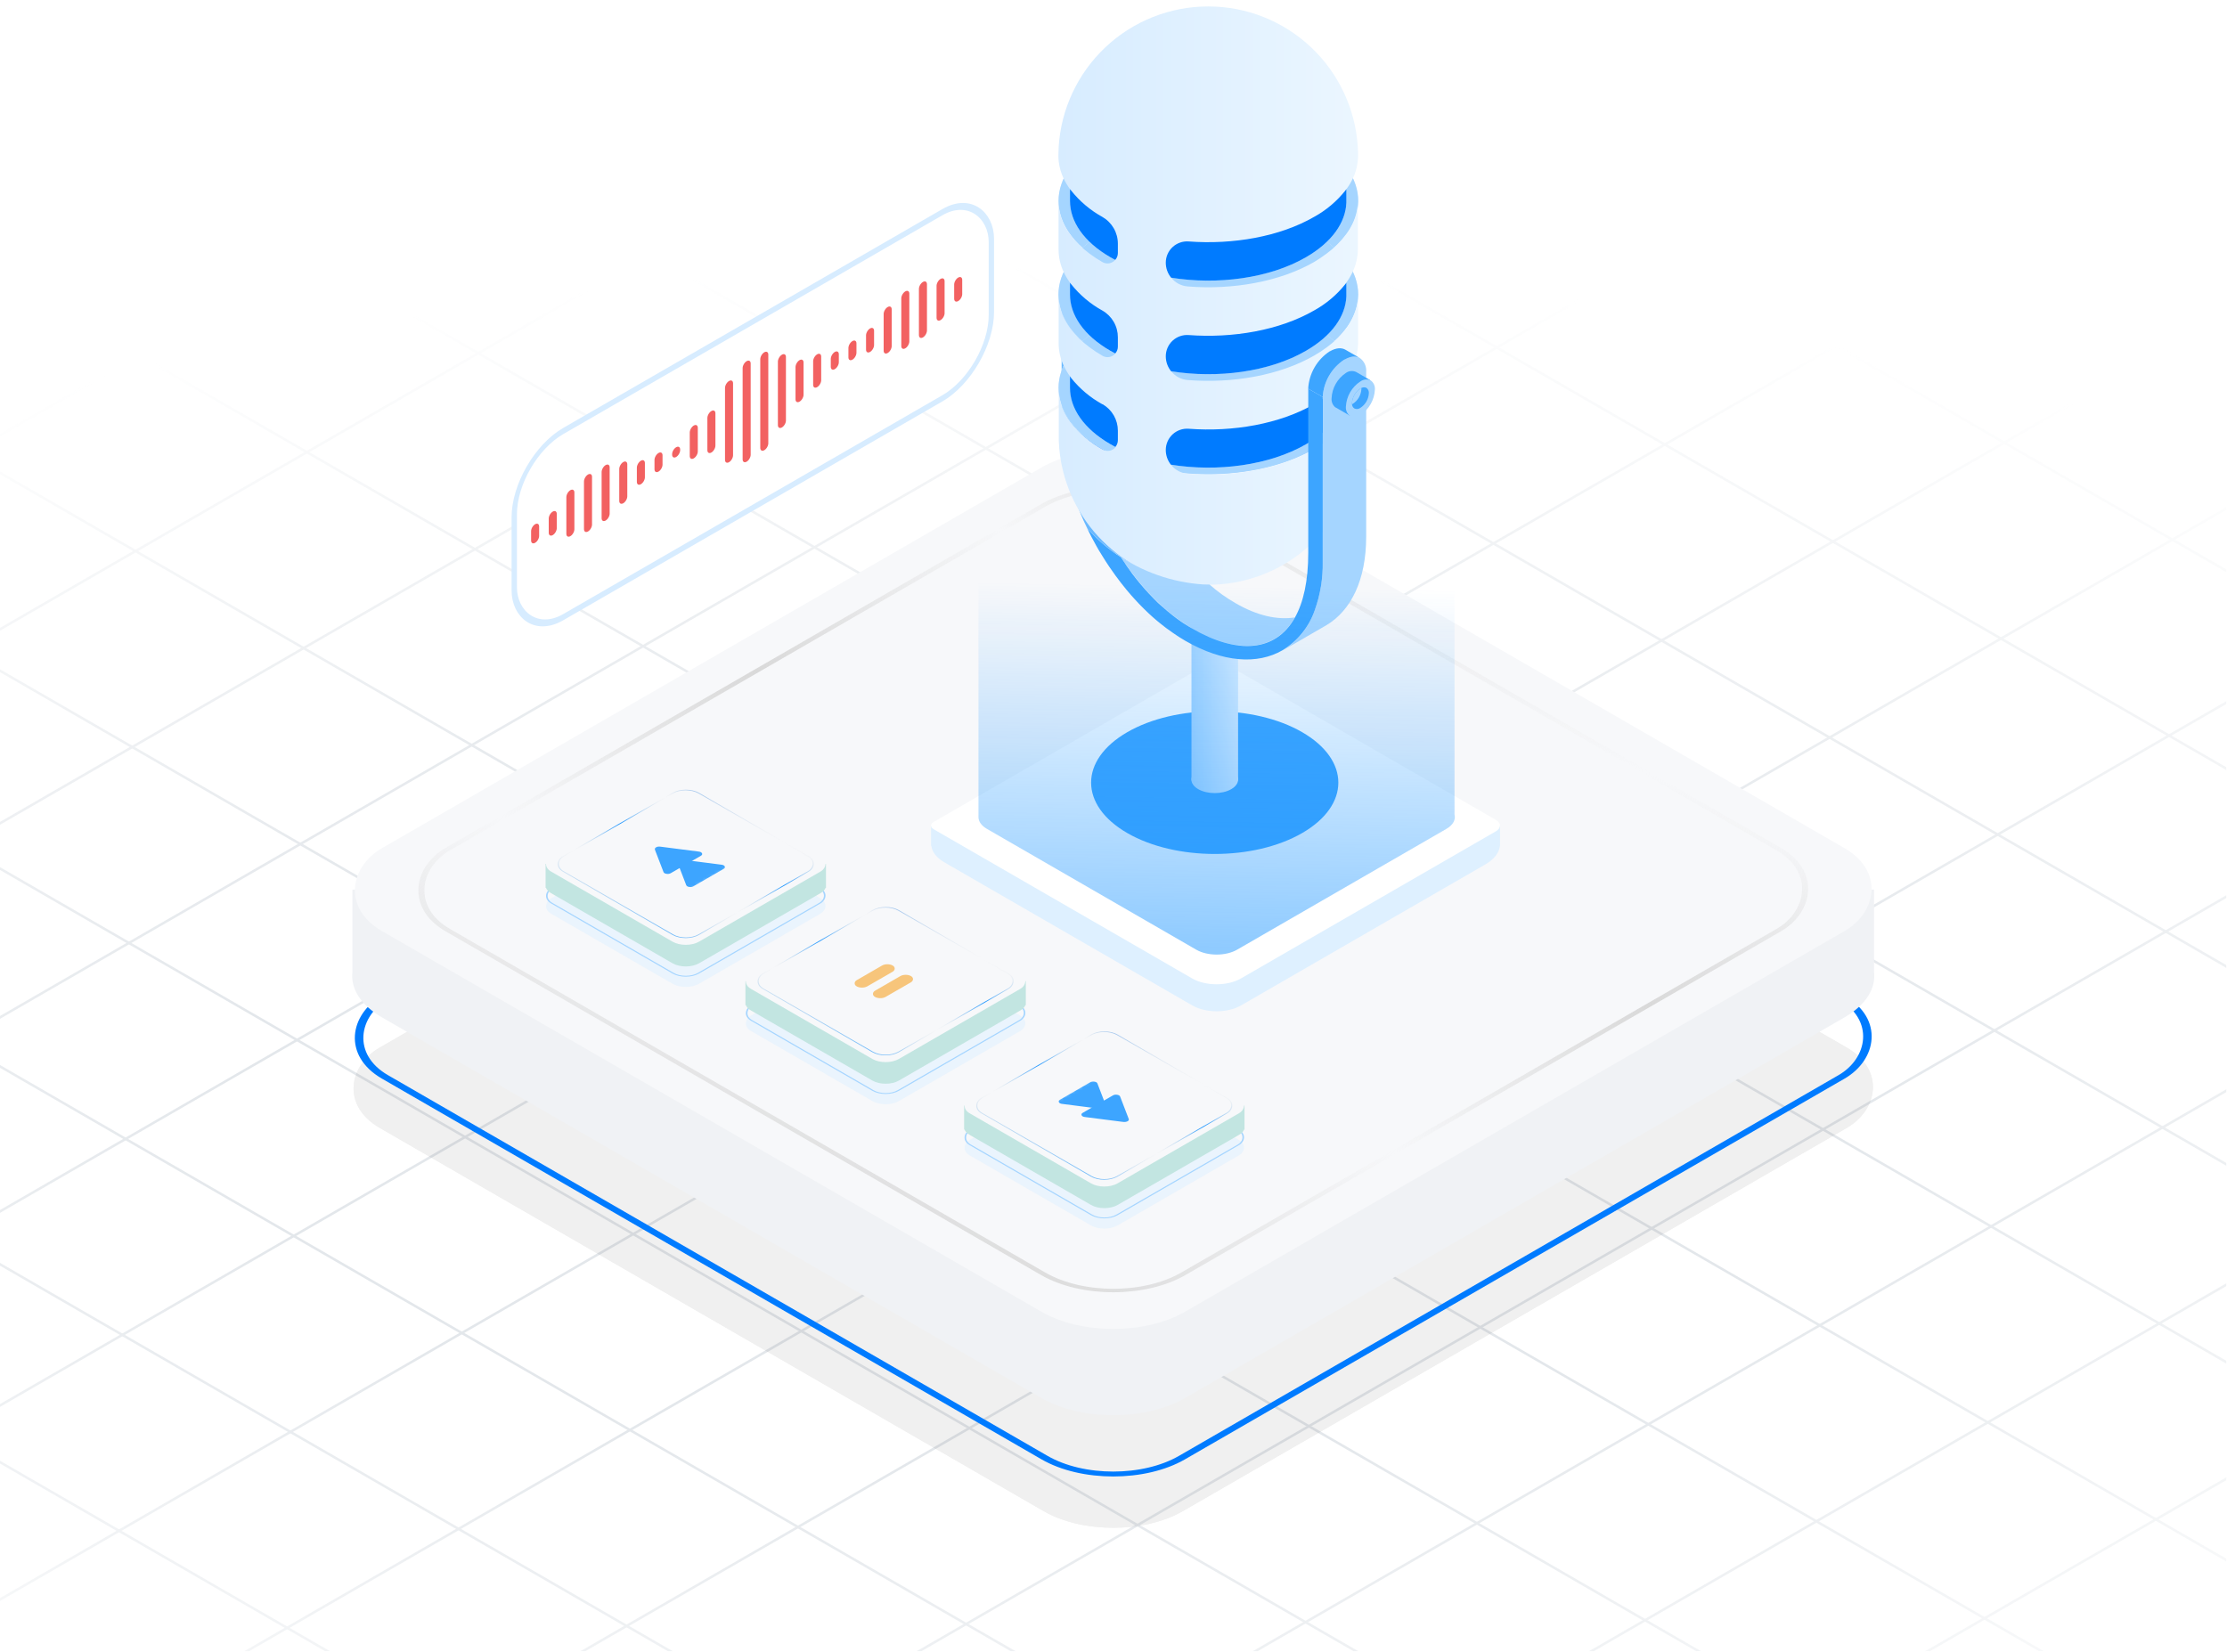 <?xml version="1.0" encoding="UTF-8"?> <svg xmlns="http://www.w3.org/2000/svg" width="585" height="434" viewBox="0 0 585 434" fill="none"><g clip-path="url(#clip0_1_3291)"><g clip-path="url(#clip1_1_3291)"><mask id="mask0_1_3291" style="mask-type:alpha" maskUnits="userSpaceOnUse" x="-448" y="-35" width="1441" height="650"><rect x="-447.365" y="-34.908" width="1439.6" height="649.321" fill="url(#paint0_radial_1_3291)"></rect></mask><g mask="url(#mask0_1_3291)"><line y1="-0.375" x2="1446.35" y2="-0.375" transform="matrix(-0.866 0.5 -0.866 -0.5 259.18 -443.545)" stroke="#E3E7EB" stroke-width="0.75"></line><line y1="-0.375" x2="1446.35" y2="-0.375" transform="matrix(-0.866 0.5 -0.866 -0.5 303.335 -418.052)" stroke="#E3E7EB" stroke-width="0.75"></line><line y1="-0.375" x2="1446.35" y2="-0.375" transform="matrix(-0.866 0.5 -0.866 -0.5 347.49 -392.56)" stroke="#E3E7EB" stroke-width="0.75"></line><line y1="-0.375" x2="1446.35" y2="-0.375" transform="matrix(-0.866 0.5 -0.866 -0.5 391.645 -367.066)" stroke="#E3E7EB" stroke-width="0.75"></line><line y1="-0.375" x2="1446.35" y2="-0.375" transform="matrix(-0.866 0.5 -0.866 -0.5 435.8 -341.573)" stroke="#E3E7EB" stroke-width="0.75"></line><line y1="-0.375" x2="1446.35" y2="-0.375" transform="matrix(-0.866 0.5 -0.866 -0.5 479.956 -316.081)" stroke="#E3E7EB" stroke-width="0.75"></line><line y1="-0.375" x2="1446.35" y2="-0.375" transform="matrix(-0.866 0.5 -0.866 -0.5 524.111 -290.588)" stroke="#E3E7EB" stroke-width="0.75"></line><line y1="-0.375" x2="1446.35" y2="-0.375" transform="matrix(-0.866 0.5 -0.866 -0.5 568.266 -265.095)" stroke="#E3E7EB" stroke-width="0.75"></line><line y1="-0.375" x2="1446.35" y2="-0.375" transform="matrix(-0.866 0.5 -0.866 -0.5 612.421 -239.602)" stroke="#E3E7EB" stroke-width="0.75"></line><line y1="-0.375" x2="1446.35" y2="-0.375" transform="matrix(-0.866 0.5 -0.866 -0.5 656.576 -214.109)" stroke="#E3E7EB" stroke-width="0.75"></line><line y1="-0.375" x2="1446.35" y2="-0.375" transform="matrix(-0.866 0.5 -0.866 -0.5 700.731 -188.616)" stroke="#E3E7EB" stroke-width="0.75"></line><line y1="-0.375" x2="1446.35" y2="-0.375" transform="matrix(-0.866 0.5 -0.866 -0.5 744.886 -163.123)" stroke="#E3E7EB" stroke-width="0.75"></line><line y1="-0.375" x2="1446.35" y2="-0.375" transform="matrix(-0.866 0.5 -0.866 -0.5 789.041 -137.63)" stroke="#E3E7EB" stroke-width="0.75"></line><line y1="-0.375" x2="1446.35" y2="-0.375" transform="matrix(-0.866 0.5 -0.866 -0.5 833.196 -112.137)" stroke="#E3E7EB" stroke-width="0.75"></line><line y1="-0.375" x2="1446.35" y2="-0.375" transform="matrix(-0.866 0.5 -0.866 -0.5 877.352 -86.644)" stroke="#E3E7EB" stroke-width="0.75"></line><line y1="-0.375" x2="1446.35" y2="-0.375" transform="matrix(-0.866 0.5 -0.866 -0.5 921.506 -61.151)" stroke="#E3E7EB" stroke-width="0.75"></line><line y1="-0.375" x2="1446.35" y2="-0.375" transform="matrix(-0.866 0.5 -0.866 -0.5 965.661 -35.658)" stroke="#E3E7EB" stroke-width="0.75"></line><line y1="-0.375" x2="1446.35" y2="-0.375" transform="matrix(-0.866 0.5 -0.866 -0.5 1009.82 -10.165)" stroke="#E3E7EB" stroke-width="0.75"></line><line y1="-0.375" x2="1446.35" y2="-0.375" transform="matrix(-0.866 0.5 -0.866 -0.5 1053.97 15.328)" stroke="#E3E7EB" stroke-width="0.75"></line><line y1="-0.375" x2="1446.35" y2="-0.375" transform="matrix(-0.866 0.5 -0.866 -0.5 1098.13 40.821)" stroke="#E3E7EB" stroke-width="0.75"></line><line y1="-0.375" x2="1446.35" y2="-0.375" transform="matrix(-0.866 0.5 -0.866 -0.5 1142.28 66.314)" stroke="#E3E7EB" stroke-width="0.75"></line><line y1="-0.375" x2="1446.35" y2="-0.375" transform="matrix(-0.866 0.5 -0.866 -0.5 1186.44 91.807)" stroke="#E3E7EB" stroke-width="0.75"></line><line y1="-0.375" x2="1446.35" y2="-0.375" transform="matrix(-0.866 0.5 -0.866 -0.5 1230.59 117.3)" stroke="#E3E7EB" stroke-width="0.75"></line><line y1="-0.375" x2="1446.35" y2="-0.375" transform="matrix(-0.866 0.5 -0.866 -0.5 1274.75 142.792)" stroke="#E3E7EB" stroke-width="0.75"></line><line y1="-0.375" x2="1446.35" y2="-0.375" transform="matrix(-0.866 0.5 -0.866 -0.5 1318.9 168.286)" stroke="#E3E7EB" stroke-width="0.75"></line><line y1="-0.375" x2="1446.35" y2="-0.375" transform="matrix(-0.866 0.5 -0.866 -0.5 1363.06 193.779)" stroke="#E3E7EB" stroke-width="0.75"></line><line y1="-0.375" x2="1446.35" y2="-0.375" transform="matrix(-0.866 0.5 -0.866 -0.5 1407.21 219.271)" stroke="#E3E7EB" stroke-width="0.75"></line><line y1="-0.375" x2="1446.35" y2="-0.375" transform="matrix(-0.866 0.5 -0.866 -0.5 1451.37 244.764)" stroke="#E3E7EB" stroke-width="0.75"></line><line y1="-0.375" x2="1446.35" y2="-0.375" transform="matrix(-0.866 0.5 -0.866 -0.5 1495.52 270.257)" stroke="#E3E7EB" stroke-width="0.75"></line><line y1="-0.375" x2="1446.35" y2="-0.375" transform="matrix(-0.866 0.5 -0.866 -0.5 1539.68 295.75)" stroke="#E3E7EB" stroke-width="0.75"></line><line y1="-0.375" x2="1500.34" y2="-0.375" transform="matrix(0.866 0.5 -0.866 0.5 -1037.12 305.623)" stroke="#E3E7EB" stroke-width="0.75"></line><line y1="-0.375" x2="1500.34" y2="-0.375" transform="matrix(0.866 0.5 -0.866 0.5 -992.099 279.63)" stroke="#E3E7EB" stroke-width="0.75"></line><line y1="-0.375" x2="1500.34" y2="-0.375" transform="matrix(0.866 0.5 -0.866 0.5 -947.078 253.637)" stroke="#E3E7EB" stroke-width="0.75"></line><line y1="-0.375" x2="1500.34" y2="-0.375" transform="matrix(0.866 0.5 -0.866 0.5 -902.056 227.644)" stroke="#E3E7EB" stroke-width="0.75"></line><line y1="-0.375" x2="1500.34" y2="-0.375" transform="matrix(0.866 0.5 -0.866 0.5 -857.035 201.651)" stroke="#E3E7EB" stroke-width="0.75"></line><line y1="-0.375" x2="1500.34" y2="-0.375" transform="matrix(0.866 0.5 -0.866 0.5 -812.014 175.658)" stroke="#E3E7EB" stroke-width="0.75"></line><line y1="-0.375" x2="1500.34" y2="-0.375" transform="matrix(0.866 0.5 -0.866 0.5 -766.993 149.665)" stroke="#E3E7EB" stroke-width="0.75"></line><line y1="-0.375" x2="1500.34" y2="-0.375" transform="matrix(0.866 0.5 -0.866 0.5 -721.972 123.672)" stroke="#E3E7EB" stroke-width="0.75"></line><line y1="-0.375" x2="1500.34" y2="-0.375" transform="matrix(0.866 0.5 -0.866 0.5 -676.951 97.679)" stroke="#E3E7EB" stroke-width="0.75"></line><line y1="-0.375" x2="1500.34" y2="-0.375" transform="matrix(0.866 0.5 -0.866 0.5 -631.93 71.686)" stroke="#E3E7EB" stroke-width="0.75"></line><line y1="-0.375" x2="1500.34" y2="-0.375" transform="matrix(0.866 0.5 -0.866 0.5 -586.909 45.693)" stroke="#E3E7EB" stroke-width="0.75"></line><line y1="-0.375" x2="1500.34" y2="-0.375" transform="matrix(0.866 0.5 -0.866 0.5 -541.887 19.7)" stroke="#E3E7EB" stroke-width="0.75"></line><line y1="-0.375" x2="1500.34" y2="-0.375" transform="matrix(0.866 0.5 -0.866 0.5 -496.866 -6.293)" stroke="#E3E7EB" stroke-width="0.75"></line><line y1="-0.375" x2="1500.34" y2="-0.375" transform="matrix(0.866 0.5 -0.866 0.5 -451.845 -32.286)" stroke="#E3E7EB" stroke-width="0.75"></line><line y1="-0.375" x2="1500.34" y2="-0.375" transform="matrix(0.866 0.5 -0.866 0.5 -406.824 -58.279)" stroke="#E3E7EB" stroke-width="0.75"></line><line y1="-0.375" x2="1500.34" y2="-0.375" transform="matrix(0.866 0.5 -0.866 0.5 -361.803 -84.272)" stroke="#E3E7EB" stroke-width="0.75"></line><line y1="-0.375" x2="1500.34" y2="-0.375" transform="matrix(0.866 0.5 -0.866 0.5 -316.782 -110.265)" stroke="#E3E7EB" stroke-width="0.75"></line><line y1="-0.375" x2="1500.34" y2="-0.375" transform="matrix(0.866 0.5 -0.866 0.5 -271.761 -136.258)" stroke="#E3E7EB" stroke-width="0.75"></line><line y1="-0.375" x2="1500.34" y2="-0.375" transform="matrix(0.866 0.5 -0.866 0.5 -226.74 -162.251)" stroke="#E3E7EB" stroke-width="0.75"></line><line y1="-0.375" x2="1500.34" y2="-0.375" transform="matrix(0.866 0.5 -0.866 0.5 -181.719 -188.244)" stroke="#E3E7EB" stroke-width="0.75"></line><line y1="-0.375" x2="1500.34" y2="-0.375" transform="matrix(0.866 0.5 -0.866 0.5 -136.697 -214.237)" stroke="#E3E7EB" stroke-width="0.75"></line><line y1="-0.375" x2="1500.34" y2="-0.375" transform="matrix(0.866 0.5 -0.866 0.5 -91.676 -240.229)" stroke="#E3E7EB" stroke-width="0.75"></line><line y1="-0.375" x2="1500.34" y2="-0.375" transform="matrix(0.866 0.5 -0.866 0.5 -46.655 -266.223)" stroke="#E3E7EB" stroke-width="0.75"></line><line y1="-0.375" x2="1500.34" y2="-0.375" transform="matrix(0.866 0.5 -0.866 0.5 -1.634 -292.216)" stroke="#E3E7EB" stroke-width="0.75"></line><line y1="-0.375" x2="1500.34" y2="-0.375" transform="matrix(0.866 0.5 -0.866 0.5 43.387 -318.208)" stroke="#E3E7EB" stroke-width="0.75"></line><line y1="-0.375" x2="1500.34" y2="-0.375" transform="matrix(0.866 0.5 -0.866 0.5 88.408 -344.201)" stroke="#E3E7EB" stroke-width="0.75"></line><line y1="-0.375" x2="1500.34" y2="-0.375" transform="matrix(0.866 0.5 -0.866 0.5 133.43 -370.195)" stroke="#E3E7EB" stroke-width="0.75"></line><line y1="-0.375" x2="1500.34" y2="-0.375" transform="matrix(0.866 0.5 -0.866 0.5 178.451 -396.188)" stroke="#E3E7EB" stroke-width="0.75"></line><line y1="-0.375" x2="1500.34" y2="-0.375" transform="matrix(0.866 0.5 -0.866 0.5 223.472 -422.18)" stroke="#E3E7EB" stroke-width="0.75"></line><line y1="-0.375" x2="1500.34" y2="-0.375" transform="matrix(0.866 0.5 -0.866 0.5 268.493 -448.173)" stroke="#E3E7EB" stroke-width="0.75"></line></g></g><g opacity="0.06" filter="url(#filter0_f_1_3291)"><rect width="243.6" height="243.6" rx="21.108" transform="matrix(0.866 0.5 -0.866 0.5 292.435 164.009)" fill="black"></rect><rect x="-2.37909e-08" y="0.399" width="242.802" height="242.802" rx="20.709" transform="matrix(0.866 0.5 -0.866 0.5 292.781 164.209)" stroke="black" stroke-width="0.798"></rect></g><rect x="-5.44548e-08" y="0.914" width="241.773" height="241.773" rx="20.855" transform="matrix(0.866 0.5 -0.866 0.5 293.226 151.184)" stroke="#007BFF" stroke-width="1.827"></rect><path fill-rule="evenodd" clip-rule="evenodd" d="M311.284 145.507C300.872 139.496 283.991 139.496 273.579 145.507L120.737 233.751H92.57L92.57 255.399C92.08 259.672 94.663 264.041 100.32 267.307L273.579 367.338C283.991 373.349 300.872 373.349 311.284 367.338L484.543 267.307C490.254 264.01 492.833 259.59 492.279 255.278V233.751H464.127L311.284 145.507Z" fill="#F0F2F5"></path><rect width="243.6" height="243.6" rx="21.769" transform="matrix(0.866 0.5 -0.866 0.5 292.435 111.95)" fill="#F7F8FA"></rect><rect x="-3.85906e-08" y="0.647" width="223.146" height="223.146" rx="21.279" transform="matrix(0.866 0.5 -0.866 0.5 292.996 121.854)" stroke="url(#paint1_linear_1_3291)" stroke-width="1.295"></rect><g filter="url(#filter1_d_1_3291)"><rect x="0.704" y="0.407" width="144.722" height="48.912" rx="14.858" transform="matrix(0.866 -0.5 2.20305e-08 1 137.285 121.883)" fill="white" stroke="#D7ECFF" stroke-width="1.626"></rect><g clip-path="url(#clip2_1_3291)"><g filter="url(#filter2_d_1_3291)"><line x1="1.22" y1="-1.22" x2="1.339" y2="-1.22" transform="matrix(4.03701e-07 1 -0.866 0.5 180.858 120.875)" stroke="#F26161" stroke-width="2.439" stroke-linecap="round"></line><line x1="1.22" y1="-1.22" x2="3.299" y2="-1.22" transform="matrix(2.38188e-07 1 -0.866 0.5 222.535 95.834)" stroke="#F26161" stroke-width="2.439" stroke-linecap="round"></line><line x1="1.22" y1="-1.22" x2="3.663" y2="-1.22" transform="matrix(4.03704e-07 1 -0.866 0.5 143.813 141.101)" stroke="#F26161" stroke-width="2.439" stroke-linecap="round"></line><line x1="1.22" y1="-1.22" x2="7.402" y2="-1.22" transform="matrix(2.3819e-07 1 -0.866 0.5 185.49 115.17)" stroke="#F26161" stroke-width="2.439" stroke-linecap="round"></line><line x1="1.22" y1="-1.22" x2="3.663" y2="-1.22" transform="matrix(4.03704e-07 1 -0.866 0.5 227.167 92.978)" stroke="#F26161" stroke-width="2.439" stroke-linecap="round"></line><line x1="1.22" y1="-1.22" x2="3.663" y2="-1.22" transform="matrix(4.03704e-07 1 -0.866 0.5 176.226 122.386)" stroke="#F26161" stroke-width="2.439" stroke-linecap="round"></line><line x1="1.22" y1="-1.22" x2="7.402" y2="-1.22" transform="matrix(2.3819e-07 1 -0.866 0.5 217.903 96.456)" stroke="#F26161" stroke-width="2.439" stroke-linecap="round"></line><line x1="1.22" y1="-1.22" x2="4.953" y2="-1.22" transform="matrix(4.03704e-07 1 -0.866 0.5 148.445 137.782)" stroke="#F26161" stroke-width="2.439" stroke-linecap="round"></line><line x1="1.22" y1="-1.22" x2="9.679" y2="-1.22" transform="matrix(2.3819e-07 1 -0.866 0.5 190.118 111.358)" stroke="#F26161" stroke-width="2.439" stroke-linecap="round"></line><line x1="1.22" y1="-1.22" x2="4.953" y2="-1.22" transform="matrix(4.03704e-07 1 -0.866 0.5 231.795 89.66)" stroke="#F26161" stroke-width="2.439" stroke-linecap="round"></line><line x1="1.22" y1="-1.22" x2="4.953" y2="-1.22" transform="matrix(4.03704e-07 1 -0.866 0.5 171.594 124.415)" stroke="#F26161" stroke-width="2.439" stroke-linecap="round"></line><line x1="1.22" y1="-1.22" x2="9.679" y2="-1.22" transform="matrix(2.3819e-07 1 -0.866 0.5 213.271 97.991)" stroke="#F26161" stroke-width="2.439" stroke-linecap="round"></line><line x1="1.22" y1="-1.22" x2="4.953" y2="-1.22" transform="matrix(4.03704e-07 1 -0.866 0.5 254.948 76.293)" stroke="#F26161" stroke-width="2.439" stroke-linecap="round"></line><line x1="1.22" y1="-1.22" x2="10.86" y2="-1.22" transform="matrix(4.03704e-07 1 -0.866 0.5 153.073 132.156)" stroke="#F26161" stroke-width="2.439" stroke-linecap="round"></line><line x1="1.22" y1="-1.22" x2="20.109" y2="-1.22" transform="matrix(2.3819e-07 1 -0.866 0.5 194.75 103.47)" stroke="#F26161" stroke-width="2.439" stroke-linecap="round"></line><line x1="1.22" y1="-1.22" x2="10.86" y2="-1.22" transform="matrix(4.03704e-07 1 -0.866 0.5 236.424 84.033)" stroke="#F26161" stroke-width="2.439" stroke-linecap="round"></line><line x1="1.22" y1="-1.22" x2="13.739" y2="-1.22" transform="matrix(3.98298e-07 1 -0.866 0.5 157.705 128.042)" stroke="#F26161" stroke-width="2.439" stroke-linecap="round"></line><line x1="1.22" y1="-1.22" x2="25.193" y2="-1.22" transform="matrix(1.71056e-07 1 -0.866 0.5 199.379 98.255)" stroke="#F26161" stroke-width="2.439" stroke-linecap="round"></line><line x1="1.22" y1="-1.22" x2="13.739" y2="-1.22" transform="matrix(3.98298e-07 1 -0.866 0.5 241.056 79.921)" stroke="#F26161" stroke-width="2.439" stroke-linecap="round"></line><line x1="1.22" y1="-1.22" x2="13.351" y2="-1.22" transform="matrix(4.48395e-07 1 -0.866 0.5 162.337 125.563)" stroke="#F26161" stroke-width="2.439" stroke-linecap="round"></line><line x1="1.22" y1="-1.22" x2="24.508" y2="-1.22" transform="matrix(2.63501e-07 1 -0.866 0.5 204.011 95.924)" stroke="#F26161" stroke-width="2.439" stroke-linecap="round"></line><line x1="1.22" y1="-1.22" x2="13.351" y2="-1.22" transform="matrix(4.48395e-07 1 -0.866 0.5 245.688 77.44)" stroke="#F26161" stroke-width="2.439" stroke-linecap="round"></line><line x1="1.22" y1="-1.22" x2="9.606" y2="-1.22" transform="matrix(4.03704e-07 1 -0.866 0.5 166.969 124.762)" stroke="#F26161" stroke-width="2.439" stroke-linecap="round"></line><line x1="1.22" y1="-1.22" x2="17.895" y2="-1.22" transform="matrix(2.3819e-07 1 -0.866 0.5 208.643 96.556)" stroke="#F26161" stroke-width="2.439" stroke-linecap="round"></line><line x1="1.22" y1="-1.22" x2="9.606" y2="-1.22" transform="matrix(4.03704e-07 1 -0.866 0.5 250.32 76.64)" stroke="#F26161" stroke-width="2.439" stroke-linecap="round"></line></g></g></g><path fill-rule="evenodd" clip-rule="evenodd" d="M325.99 179.378C322.461 177.34 316.741 177.34 313.212 179.378L248.178 216.925H244.569V222.233H244.646C244.827 223.812 245.963 225.362 248.054 226.569L313.212 264.188C316.741 266.225 322.461 266.225 325.99 264.188L390.209 227.111C392.559 225.754 393.826 224.008 394.009 222.233H394.03V221.916C394.033 221.827 394.033 221.738 394.03 221.649V216.925H390.959C390.722 216.764 390.473 216.607 390.209 216.455L325.99 179.378Z" fill="#DEF0FF"></path><path d="M313.184 176.754C316.713 174.716 322.434 174.716 325.962 176.754L392.941 215.424C394.378 216.254 394.378 217.599 392.941 218.429L325.962 257.099C322.434 259.137 316.713 259.137 313.184 257.099L245.259 217.883C244.344 217.355 244.344 216.498 245.259 215.97L313.184 176.754Z" fill="white"></path><path d="M342.049 192.375C354.735 199.701 354.735 211.568 342.049 218.894C329.362 226.219 308.803 226.206 296.129 218.894C283.455 211.581 283.442 199.701 296.129 192.375C308.816 185.049 329.375 185.049 342.049 192.375Z" fill="#3DA5FF"></path><path d="M323.43 202.343C325.827 203.727 325.827 205.969 323.43 207.353C321.033 208.737 317.149 208.735 314.754 207.353C312.36 205.972 312.357 203.727 314.754 202.343C317.151 200.959 321.035 200.959 323.43 202.343Z" fill="url(#paint2_linear_1_3291)"></path><path d="M312.982 163.044H325.228V204.779H325.172C325.321 205.215 324.762 205.664 323.429 205.991C322.085 206.288 320.599 206.443 319.091 206.443C317.583 206.443 316.097 206.288 314.753 205.991C313.42 205.66 312.889 205.211 313.01 204.779H312.982V163.044Z" fill="url(#paint3_linear_1_3291)"></path><path opacity="0.8" d="M278.885 76.106L282.696 78.306C282.802 76.332 283.372 74.412 284.36 72.7C285.348 70.989 286.725 69.534 288.381 68.455H288.437C288.944 68.159 289.49 67.933 290.058 67.784C290.891 67.559 291.779 67.673 292.528 68.101L288.716 65.911C287.691 65.259 286.238 65.334 284.635 66.266H284.569C282.917 67.346 281.542 68.799 280.555 70.508C279.567 72.218 278.995 74.135 278.885 76.106V76.106Z" fill="#D7ECFF"></path><path d="M282.695 78.314V109.999C282.695 110.204 282.695 110.418 282.695 110.633C282.834 121.517 286.683 133.446 292.759 143.678C293.3 144.61 293.84 145.458 294.409 146.324C301.382 150.871 309.478 153.399 317.799 153.63C317.398 153.295 316.606 152.577 316.224 152.223C303.457 140.379 294.12 120.539 294.12 103.392V71.707C294.188 71.016 294.077 70.318 293.798 69.682C293.519 69.045 293.081 68.491 292.526 68.073C292.157 67.857 291.748 67.717 291.324 67.661C290.9 67.605 290.469 67.634 290.057 67.747C289.488 67.899 288.942 68.128 288.435 68.427H288.379C288.23 68.511 288.09 68.604 287.951 68.697C287.237 69.174 286.589 69.741 286.021 70.384C284.013 72.553 282.834 75.362 282.695 78.314Z" fill="#D7ECFF"></path><path opacity="0.5" d="M282.695 78.314V109.999C282.695 110.204 282.695 110.418 282.695 110.633C282.834 121.517 286.683 133.446 292.759 143.678C293.3 144.61 293.84 145.458 294.409 146.324C301.382 150.871 309.478 153.399 317.799 153.63C317.398 153.295 316.606 152.577 316.224 152.223C303.457 140.379 294.12 120.539 294.12 103.392V71.707C294.188 71.016 294.077 70.318 293.798 69.682C293.519 69.045 293.081 68.491 292.526 68.073C292.157 67.857 291.748 67.717 291.324 67.661C290.9 67.605 290.469 67.634 290.057 67.747C289.488 67.899 288.942 68.128 288.435 68.427H288.379C288.23 68.511 288.09 68.604 287.951 68.697C287.237 69.174 286.589 69.741 286.021 70.384C284.013 72.553 282.834 75.362 282.695 78.314Z" fill="#007BFF"></path><path d="M278.883 76.125V112.217C279.051 119.962 280.705 127.602 283.757 134.722C284.334 136.111 284.94 137.518 285.62 138.841C288.215 141.724 291.183 144.247 294.445 146.343C293.877 145.477 293.337 144.601 292.796 143.697C286.72 133.446 282.871 121.536 282.732 110.652C282.732 110.437 282.732 110.223 282.732 110.018V78.333L278.883 76.125Z" fill="#D7ECFF"></path><path opacity="0.7" d="M278.883 76.125V112.217C279.051 119.962 280.705 127.602 283.757 134.722C284.334 136.111 284.94 137.518 285.62 138.841C288.215 141.724 291.183 144.247 294.445 146.343C293.877 145.477 293.337 144.601 292.796 143.697C286.72 133.446 282.871 121.536 282.732 110.652C282.732 110.437 282.732 110.223 282.732 110.018V78.333L278.883 76.125Z" fill="#3DA5FF"></path><path opacity="0.8" d="M278.885 76.106L282.696 78.306C282.802 76.332 283.372 74.412 284.36 72.7C285.348 70.989 286.725 69.534 288.381 68.455H288.437C288.944 68.159 289.49 67.933 290.058 67.784C290.891 67.559 291.779 67.673 292.528 68.101L288.716 65.911C287.691 65.259 286.238 65.334 284.635 66.266H284.569C282.917 67.346 281.542 68.799 280.555 70.508C279.567 72.218 278.995 74.135 278.885 76.106V76.106Z" fill="#007BFF"></path><path d="M356.78 52.809C356.78 46.994 352.932 41.179 345.253 36.743C329.876 27.862 304.958 27.862 289.591 36.743C281.912 41.169 278.072 46.994 278.063 52.79C278.054 58.586 281.912 64.411 289.591 68.847C304.958 77.718 329.876 77.718 345.253 68.847C352.904 64.411 356.78 58.577 356.78 52.781V52.809Z" fill="#D7ECFF"></path><path d="M356.78 52.809C356.78 46.994 352.932 41.179 345.253 36.743C329.876 27.862 304.958 27.862 289.591 36.743C281.912 41.169 278.072 46.994 278.063 52.79C278.054 58.586 281.912 64.411 289.591 68.847C304.958 77.718 329.876 77.718 345.253 68.847C352.904 64.411 356.78 58.577 356.78 52.781V52.809Z" fill="#A5D5FF"></path><path d="M356.78 77.392C356.78 71.624 352.904 65.762 345.225 61.373C329.849 52.501 304.93 52.501 289.563 61.373C281.884 65.809 278.044 71.624 278.035 77.429C278.026 83.235 281.884 89.05 289.563 93.477C304.93 102.358 329.849 102.358 345.225 93.477C352.904 88.994 356.78 83.179 356.78 77.364V77.392Z" fill="#D7ECFF"></path><path d="M356.78 77.392C356.78 71.624 352.904 65.762 345.225 61.373C329.849 52.501 304.93 52.501 289.563 61.373C281.884 65.809 278.044 71.624 278.035 77.429C278.026 83.235 281.884 89.05 289.563 93.477C304.93 102.358 329.849 102.358 345.225 93.477C352.904 88.994 356.78 83.179 356.78 77.364V77.392Z" fill="#A5D5FF"></path><path d="M356.78 101.929C356.78 96.114 352.932 90.299 345.253 85.863C329.876 76.991 304.958 76.991 289.591 85.863C281.912 90.299 278.072 96.114 278.063 101.91C278.054 107.707 281.912 113.531 289.591 117.967C304.958 126.838 329.876 126.838 345.253 117.967C352.904 113.559 356.78 107.716 356.78 101.901V101.929Z" fill="#D7ECFF"></path><path d="M356.78 101.929C356.78 96.114 352.932 90.299 345.253 85.863C329.876 76.991 304.958 76.991 289.591 85.863C281.912 90.299 278.072 96.114 278.063 101.91C278.054 107.707 281.912 113.531 289.591 117.967C304.958 126.838 329.876 126.838 345.253 117.967C352.904 113.559 356.78 107.716 356.78 101.901V101.929Z" fill="#A5D5FF"></path><path d="M291.704 67.607C292.114 67.84 292.534 68.073 292.953 68.287C292.55 68.761 291.994 69.079 291.382 69.187C290.769 69.294 290.138 69.183 289.598 68.874V68.874C288.436 68.207 287.316 67.469 286.243 66.666C284.289 65.237 282.559 63.526 281.109 61.587C280.467 60.707 279.906 59.771 279.431 58.791C278.548 56.939 278.084 54.916 278.071 52.864V65.603C278.084 67.655 278.548 69.678 279.431 71.53C279.906 72.51 280.467 73.446 281.109 74.326V77.41C281.109 81.725 283.41 86.031 287.995 89.674C289.17 90.617 290.417 91.468 291.723 92.218C292.142 92.451 292.552 92.684 292.981 92.899C292.578 93.375 292.021 93.695 291.407 93.804C290.792 93.913 290.159 93.804 289.617 93.495V93.495C288.443 92.818 287.31 92.071 286.225 91.258C284.283 89.839 282.564 88.137 281.127 86.208C280.486 85.328 279.924 84.392 279.45 83.412C278.567 81.56 278.102 79.537 278.089 77.485V90.224C278.103 92.279 278.567 94.305 279.45 96.16C279.926 97.139 280.487 98.075 281.127 98.956V101.975C281.127 107.334 284.687 112.701 291.76 116.792C292.18 117.035 292.618 117.268 293.056 117.501C292.652 117.988 292.09 118.317 291.468 118.431C290.846 118.545 290.204 118.437 289.654 118.125V118.125C286.347 116.315 283.455 113.832 281.165 110.838C280.521 109.959 279.959 109.023 279.487 108.042C278.605 106.187 278.14 104.16 278.127 102.106V114.304C278.127 114.789 278.127 115.236 278.127 115.749C278.218 118.487 278.599 121.208 279.264 123.866C281.399 132.375 286.315 139.927 293.232 145.323C300.149 150.719 308.671 153.649 317.443 153.649C326.216 153.649 334.738 150.719 341.655 145.323C348.572 139.927 353.488 132.375 355.623 123.866C356.291 121.208 356.675 118.487 356.769 115.749C356.769 115.506 356.769 115.264 356.769 115.031C356.769 114.798 356.769 114.547 356.769 114.304V101.966C356.774 102.05 356.774 102.134 356.769 102.218C356.719 104.19 356.255 106.129 355.409 107.912C354.932 108.916 354.358 109.871 353.694 110.763C351.415 113.759 348.528 116.239 345.223 118.041C336.165 123.269 323.79 125.422 312.029 124.481C311.161 124.416 310.316 124.17 309.549 123.759C308.782 123.348 308.109 122.782 307.575 122.095C319.792 124.071 333.453 122.281 343.071 116.737C349.939 112.767 353.48 107.613 353.694 102.423V98.909C354.35 98.017 354.915 97.062 355.381 96.058C356.227 94.279 356.691 92.342 356.741 90.373C356.746 90.289 356.746 90.205 356.741 90.122V77.373C356.746 77.457 356.746 77.541 356.741 77.625C356.691 79.594 356.227 81.531 355.381 83.309C354.915 84.314 354.35 85.269 353.694 86.161C352.265 88.085 350.553 89.782 348.615 91.193C347.532 92.005 346.399 92.749 345.223 93.421C336.174 98.639 323.79 100.792 312.038 99.86C311.183 99.799 310.35 99.561 309.591 99.161C308.833 98.762 308.165 98.21 307.63 97.54C319.838 99.506 333.472 97.717 343.043 92.172C344.347 91.418 345.593 90.568 346.77 89.628C351.178 86.115 353.461 81.996 353.638 77.858V74.279C354.291 73.389 354.856 72.437 355.325 71.437C356.171 69.658 356.635 67.722 356.686 65.752C356.69 65.669 356.69 65.585 356.686 65.501V52.781C356.69 52.864 356.69 52.948 356.686 53.032C356.635 55.001 356.171 56.938 355.325 58.717C354.854 59.7 354.289 60.637 353.638 61.512C352.198 63.456 350.474 65.171 348.522 66.6C347.464 67.403 346.363 68.147 345.223 68.828C336.174 74.046 323.79 76.199 312.038 75.267C311.185 75.206 310.354 74.969 309.597 74.572C308.84 74.174 308.174 73.624 307.64 72.956C319.848 74.913 333.472 73.133 343.052 67.588C344.357 66.846 345.603 66.005 346.779 65.072C351.215 61.559 353.508 57.431 353.685 53.265V49.687C354.335 48.811 354.9 47.875 355.372 46.891C356.008 45.559 356.43 44.134 356.62 42.669C356.702 42.102 356.743 41.529 356.741 40.955C356.741 40.2 356.741 39.454 356.676 38.709C356.079 28.693 351.678 19.283 344.375 12.402C337.072 5.522 327.417 1.69 317.383 1.69C307.349 1.69 297.694 5.522 290.39 12.402C283.087 19.283 278.687 28.693 278.089 38.709C278.089 39.454 278.024 40.2 278.024 40.964C278.024 41.528 278.061 42.092 278.136 42.651C278.335 44.116 278.756 45.543 279.385 46.882C279.859 47.862 280.421 48.797 281.062 49.677V52.771C281.062 57.077 283.373 61.401 287.977 65.063C289.157 65.999 290.403 66.849 291.704 67.607V67.607Z" fill="url(#paint4_linear_1_3291)"></path><path d="M306.233 69.014C306.232 70.454 306.729 71.85 307.64 72.966C319.848 74.922 333.472 73.143 343.052 67.598C349.92 63.628 353.461 58.474 353.676 53.275V49.696C353.592 49.827 353.489 49.957 353.387 50.087C351.139 52.901 348.359 55.245 345.205 56.983C336.203 62.174 323.93 64.327 312.216 63.441C311.451 63.388 310.683 63.492 309.96 63.748C309.237 64.004 308.574 64.405 308.013 64.928C307.452 65.45 307.005 66.083 306.698 66.786C306.392 67.489 306.234 68.247 306.233 69.014Z" fill="#007BFF"></path><path d="M281.074 49.705V52.799C281.074 58.157 284.634 63.516 291.707 67.607C292.117 67.84 292.537 68.073 292.956 68.287C293.405 67.793 293.651 67.147 293.646 66.479V64.019C293.646 62.599 293.273 61.203 292.563 59.973C291.853 58.743 290.831 57.721 289.601 57.011C286.448 55.275 283.668 52.935 281.419 50.124C281.298 49.975 281.177 49.836 281.074 49.705Z" fill="#007BFF"></path><path d="M306.235 93.606C306.233 95.042 306.727 96.435 307.633 97.549C319.84 99.515 333.474 97.725 343.045 92.181C349.913 88.211 353.454 83.058 353.668 77.867V74.288C353.584 74.419 353.482 74.549 353.379 74.68C351.132 77.493 348.351 79.837 345.197 81.576C336.195 86.766 323.922 88.919 312.208 88.034C311.444 87.981 310.677 88.087 309.955 88.343C309.234 88.599 308.572 89.001 308.012 89.524C307.452 90.046 307.005 90.678 306.699 91.381C306.394 92.083 306.236 92.841 306.235 93.606Z" fill="#007BFF"></path><path d="M281.074 74.298V77.382C281.074 82.75 284.634 88.108 291.707 92.19C292.127 92.423 292.537 92.656 292.965 92.87C293.408 92.376 293.651 91.735 293.646 91.072V88.621C293.649 87.2 293.277 85.803 292.566 84.573C291.856 83.342 290.833 82.321 289.601 81.613C286.448 79.877 283.668 77.537 281.419 74.726C281.298 74.568 281.177 74.419 281.074 74.298Z" fill="#007BFF"></path><path d="M306.233 118.218C306.229 119.625 306.702 120.991 307.575 122.095C319.792 124.07 333.454 122.281 343.071 116.736C349.939 112.766 353.48 107.613 353.694 102.422V98.909C353.611 99.03 353.517 99.161 353.415 99.282C351.171 102.106 348.386 104.453 345.223 106.187C336.221 111.387 323.948 113.54 312.234 112.655C311.469 112.598 310.7 112.7 309.975 112.954C309.251 113.208 308.586 113.609 308.023 114.13C307.46 114.652 307.01 115.285 306.703 115.988C306.395 116.691 306.235 117.45 306.233 118.218V118.218Z" fill="#007BFF"></path><path d="M281.074 98.891V101.91C281.074 107.269 284.634 112.636 291.707 116.727C292.127 116.97 292.565 117.203 293.003 117.436C293.415 116.938 293.643 116.312 293.646 115.665V113.149C293.645 111.743 293.275 110.362 292.571 109.145C291.868 107.928 290.856 106.918 289.639 106.216H289.564C286.404 104.473 283.618 102.127 281.363 99.31C281.298 99.152 281.168 99.012 281.074 98.891Z" fill="#007BFF"></path><path d="M294.419 146.343C299.582 154.301 306.087 161.039 313.169 165.111C324.864 171.877 335.041 171.355 340.129 162.232C335.581 162.949 330.269 161.794 324.594 158.504C322.168 157.124 319.892 155.497 317.801 153.649C309.482 153.416 301.39 150.888 294.419 146.343V146.343Z" fill="#A5D5FF"></path><path d="M345.317 160.452C346.807 156.347 347.533 152.004 347.461 147.638V104.333C347.567 102.36 348.137 100.439 349.124 98.728C350.112 97.016 351.49 95.562 353.145 94.483H353.201C353.711 94.185 354.26 93.959 354.832 93.812C355.662 93.593 356.545 93.706 357.292 94.129C357.837 94.545 358.268 95.092 358.545 95.719C358.822 96.347 358.936 97.034 358.876 97.717V141.022C358.876 152.438 354.851 160.489 348.355 164.319L336.856 170.964C340.816 168.554 343.809 164.836 345.317 160.452Z" fill="#A5D5FF"></path><path d="M343.64 102.125L347.461 104.324C347.567 102.352 348.137 100.433 349.125 98.723C350.112 97.013 351.49 95.56 353.145 94.483H353.201C353.713 94.186 354.261 93.957 354.832 93.803C355.666 93.582 356.554 93.699 357.302 94.129L353.49 91.93C352.456 91.287 351.002 91.361 349.39 92.284H349.334C347.679 93.362 346.301 94.815 345.312 96.524C344.323 98.234 343.75 100.152 343.64 102.125V102.125Z" fill="#3DA5FF"></path><path d="M285.594 138.841C286.34 140.388 287.135 141.913 287.98 143.417C288.194 143.799 288.408 144.181 288.623 144.544L289.2 145.476C289.256 145.56 289.303 145.644 289.35 145.728C289.993 146.79 290.673 147.853 291.372 148.887C291.894 149.651 292.425 150.425 292.975 151.17C293.524 151.916 293.907 152.428 294.372 153.034C294.838 153.64 295.435 154.367 295.966 155.028L296.702 155.886C296.861 156.063 297.01 156.258 297.168 156.435C297.466 156.79 297.774 157.134 298.1 157.47C299.602 159.123 301.188 160.696 302.853 162.185C303.151 162.465 303.449 162.726 303.785 162.987L304.446 163.536C305.642 164.53 306.886 165.463 308.174 166.332C308.528 166.584 308.891 166.817 309.246 167.059L310 167.544L311.398 168.392C321.323 174.114 330.344 174.645 336.886 170.861C340.848 168.46 343.845 164.748 345.357 160.368C346.823 156.29 347.537 151.98 347.463 147.648V104.324L343.66 102.134V145.243C343.66 152.643 342.393 158.29 340.147 162.278C335.059 171.402 324.883 171.924 313.187 165.158C312.815 164.944 312.442 164.729 312.079 164.496L311.603 164.198C311.296 164.012 311.007 163.807 310.671 163.611L310.243 163.313C309.898 163.08 309.562 162.838 309.227 162.595L308.099 161.738L307.96 161.626C307.54 161.291 307.121 160.955 306.701 160.601C306.282 160.247 305.872 159.893 305.471 159.529L305.332 159.418L304.288 158.486L303.999 158.206C303.673 157.899 303.365 157.582 303.067 157.274C302.769 156.967 302.275 156.473 301.893 156.053C300.318 154.372 298.835 152.608 297.448 150.769C297.122 150.341 296.805 149.903 296.516 149.465L296.385 149.288C296.05 148.84 295.724 148.356 295.453 147.909C295.183 147.461 294.773 146.977 294.466 146.436C291.18 144.315 288.196 141.76 285.594 138.841V138.841Z" fill="#3DA5FF"></path><path d="M353.543 97.996C353.935 97.711 354.398 97.539 354.881 97.498C355.364 97.457 355.849 97.548 356.283 97.763L359.908 99.86L354.615 109.235L350.99 107.138L350.72 106.989C350.385 106.694 350.126 106.324 349.964 105.909C349.802 105.494 349.742 105.047 349.788 104.603C349.854 103.285 350.229 102.001 350.881 100.854C351.533 99.707 352.445 98.728 353.543 97.996Z" fill="#3DA5FF"></path><path d="M353.547 106.829C353.5 107.293 353.574 107.762 353.762 108.19C353.949 108.618 354.244 108.99 354.618 109.27C355.053 109.485 355.538 109.577 356.021 109.536C356.504 109.495 356.966 109.322 357.358 109.037C358.467 108.309 359.39 107.33 360.05 106.178C360.711 105.027 361.091 103.737 361.16 102.411C361.207 101.957 361.137 101.498 360.958 101.077C360.778 100.657 360.495 100.289 360.135 100.007L359.911 99.877C359.49 99.72 359.037 99.67 358.592 99.73C358.146 99.79 357.723 99.959 357.358 100.221C356.246 100.943 355.32 101.918 354.658 103.067C353.995 104.215 353.614 105.504 353.547 106.829V106.829Z" fill="#A5D5FF"></path><path d="M355.15 105.897C355.145 106 355.145 106.102 355.15 106.205C355.158 106.424 355.216 106.638 355.321 106.831C355.427 107.024 355.575 107.189 355.756 107.314C356.007 107.44 356.288 107.494 356.568 107.469C356.848 107.445 357.115 107.342 357.34 107.174C357.99 106.758 358.531 106.194 358.92 105.529C359.309 104.863 359.534 104.114 359.576 103.344C359.602 103.08 359.562 102.815 359.46 102.571C359.357 102.327 359.196 102.112 358.989 101.946L358.859 101.871C358.662 101.795 358.452 101.762 358.242 101.773C358.031 101.784 357.825 101.84 357.638 101.937C357.548 101.973 357.46 102.016 357.377 102.067C356.729 102.484 356.189 103.048 355.802 103.714C355.415 104.38 355.191 105.128 355.15 105.897Z" fill="#3DA5FF"></path><path d="M355.149 105.897C355.143 105.999 355.143 106.102 355.149 106.204L355.41 106.074C356.051 105.652 356.585 105.086 356.968 104.421C357.352 103.756 357.574 103.01 357.618 102.243C357.623 102.147 357.623 102.051 357.618 101.955C357.528 101.991 357.44 102.034 357.357 102.085C356.715 102.502 356.181 103.064 355.797 103.726C355.413 104.389 355.191 105.132 355.149 105.897V105.897Z" fill="#A5D5FF"></path><path fill-rule="evenodd" clip-rule="evenodd" d="M382.081 113.498L257.03 117.526L257.03 214.832L257.035 214.832C257.093 215.905 257.831 216.968 259.249 217.787L314.247 249.54C317.204 251.248 322.005 251.244 324.962 249.537L379.947 217.791C381.719 216.768 382.432 215.362 382.081 214.033L382.081 113.498Z" fill="url(#paint5_linear_1_3291)"></path><g opacity="0.5" filter="url(#filter3_f_1_3291)"><rect width="44.889" height="44.889" rx="4.02" transform="matrix(0.866 0.5 -0.866 0.5 180.144 215.612)" fill="#DEF0FF"></rect></g><rect x="-1.00571e-08" y="0.169" width="44.551" height="44.551" rx="3.852" transform="matrix(0.866 0.5 -0.866 0.5 180.29 213.003)" stroke="#A5D5FF" stroke-width="0.337"></rect><path fill-rule="evenodd" clip-rule="evenodd" d="M183.628 212.236C181.705 211.126 178.588 211.126 176.665 212.236L151.11 226.99H143.318L143.318 232.527C143.309 232.622 143.309 232.718 143.318 232.813L143.318 233.284H143.427C143.622 233.795 144.064 234.282 144.754 234.68L176.665 253.104C178.588 254.214 181.705 254.214 183.628 253.104L215.54 234.68C216.229 234.282 216.671 233.795 216.866 233.284H216.973V232.842C216.985 232.727 216.985 232.612 216.973 232.497V226.99H209.183L183.628 212.236Z" fill="#C2E5E1"></path><rect width="44.889" height="44.889" rx="4.02" transform="matrix(0.866 0.5 -0.866 0.5 180.144 204.545)" fill="#F7F8FA"></rect><mask id="mask1_1_3291" style="mask-type:alpha" maskUnits="userSpaceOnUse" x="165" y="218" width="28" height="17"><rect width="17.216" height="13.642" transform="matrix(-0.866 -0.5 -0.866 0.5 192.591 227.506)" fill="#D9D9D9"></rect></mask><g mask="url(#mask1_1_3291)"><path d="M180.256 232.562C180.349 232.818 180.611 232.98 181.042 233.049C181.474 233.118 181.85 233.06 182.172 232.874L190.077 228.31C190.398 228.124 190.499 227.907 190.38 227.658C190.261 227.409 189.98 227.257 189.536 227.204L179.353 225.899C178.949 225.851 178.6 225.911 178.308 226.079C178.016 226.248 177.912 226.449 177.995 226.683L180.256 232.562Z" fill="#3DA5FF"></path><path d="M174.288 229.116C174.38 229.372 174.642 229.535 175.073 229.603C175.505 229.672 175.882 229.614 176.203 229.428L184.108 224.864C184.429 224.679 184.531 224.461 184.411 224.212C184.292 223.963 184.011 223.812 183.567 223.758L173.385 222.453C172.98 222.405 172.631 222.465 172.34 222.634C172.048 222.802 171.943 223.003 172.027 223.237L174.288 229.116Z" fill="#3DA5FF"></path></g><rect x="-7.12719e-09" y="0.12" width="41.119" height="41.119" rx="3.93" transform="matrix(0.866 0.5 -0.866 0.5 180.247 206.37)" stroke="url(#paint6_linear_1_3291)" stroke-width="0.239"></rect><g opacity="0.5" filter="url(#filter4_f_1_3291)"><rect width="44.889" height="44.889" rx="4.02" transform="matrix(0.866 0.5 -0.866 0.5 232.639 246.43)" fill="#DEF0FF"></rect></g><rect x="-1.00571e-08" y="0.169" width="44.551" height="44.551" rx="3.852" transform="matrix(0.866 0.5 -0.866 0.5 232.785 243.821)" stroke="#A5D5FF" stroke-width="0.337"></rect><path fill-rule="evenodd" clip-rule="evenodd" d="M236.125 243.053C234.202 241.943 231.085 241.943 229.162 243.053L203.607 257.808H195.814L195.814 263.345C195.806 263.44 195.806 263.535 195.814 263.63L195.814 264.102H195.924C196.119 264.613 196.561 265.1 197.251 265.498L229.162 283.922C231.085 285.032 234.202 285.032 236.125 283.922L268.036 265.498C268.726 265.1 269.168 264.613 269.363 264.102H269.47V263.66C269.482 263.545 269.482 263.43 269.47 263.315V257.808H261.68L236.125 243.053Z" fill="#C2E5E1"></path><rect width="44.889" height="44.889" rx="4.02" transform="matrix(0.866 0.5 -0.866 0.5 232.639 235.363)" fill="#F7F8FA"></rect><rect width="3.233" height="10.938" rx="1.617" transform="matrix(0.866 0.5 -0.866 0.5 233.103 252.889)" fill="#F7C57B"></rect><rect width="3.233" height="10.938" rx="1.617" transform="matrix(0.866 0.5 -0.866 0.5 237.91 255.663)" fill="#F7C57B"></rect><rect x="-7.12719e-09" y="0.12" width="41.119" height="41.119" rx="3.93" transform="matrix(0.866 0.5 -0.866 0.5 232.743 237.188)" stroke="url(#paint7_linear_1_3291)" stroke-width="0.239"></rect><g opacity="0.5" filter="url(#filter5_f_1_3291)"><rect width="44.889" height="44.889" rx="4.02" transform="matrix(0.866 0.5 -0.866 0.5 290.08 279.118)" fill="#DEF0FF"></rect></g><rect x="-1.00571e-08" y="0.169" width="44.551" height="44.551" rx="3.852" transform="matrix(0.866 0.5 -0.866 0.5 290.226 276.508)" stroke="#A5D5FF" stroke-width="0.337"></rect><path fill-rule="evenodd" clip-rule="evenodd" d="M293.57 275.741C291.647 274.631 288.53 274.631 286.607 275.741L261.052 290.495H253.259L253.259 296.033C253.251 296.128 253.251 296.223 253.259 296.318L253.259 296.789H253.369C253.564 297.301 254.006 297.787 254.696 298.185L286.607 316.609C288.53 317.72 291.647 317.72 293.57 316.609L325.481 298.185C326.171 297.787 326.613 297.301 326.808 296.789H326.915V296.348C326.927 296.233 326.927 296.118 326.915 296.003V290.495H319.125L293.57 275.741Z" fill="#C2E5E1"></path><rect width="44.889" height="44.889" rx="4.02" transform="matrix(0.866 0.5 -0.866 0.5 290.08 268.051)" fill="#F7F8FA"></rect><mask id="mask2_1_3291" style="mask-type:alpha" maskUnits="userSpaceOnUse" x="275" y="282" width="28" height="17"><rect width="17.216" height="13.642" transform="matrix(0.866 0.5 -0.866 0.5 287.757 282.929)" fill="#D9D9D9"></rect></mask><g mask="url(#mask2_1_3291)"><path d="M278.999 290.052C278.556 289.999 278.274 289.848 278.155 289.598C278.036 289.349 278.137 289.132 278.459 288.946L286.363 284.382C286.685 284.197 287.061 284.138 287.493 284.207C287.925 284.276 288.187 284.438 288.279 284.694L290.54 290.573C290.623 290.807 290.519 291.008 290.227 291.177C289.935 291.345 289.587 291.406 289.182 291.357L278.999 290.052Z" fill="#3DA5FF"></path><path d="M284.968 293.498C284.524 293.445 284.243 293.293 284.124 293.044C284.005 292.795 284.106 292.578 284.427 292.392L292.332 287.828C292.654 287.642 293.03 287.584 293.462 287.653C293.893 287.722 294.155 287.884 294.248 288.14L296.509 294.019C296.592 294.253 296.487 294.454 296.196 294.623C295.904 294.791 295.555 294.851 295.151 294.803L284.968 293.498Z" fill="#3DA5FF"></path></g><rect x="-7.12719e-09" y="0.12" width="41.119" height="41.119" rx="3.93" transform="matrix(0.866 0.5 -0.866 0.5 290.183 269.875)" stroke="url(#paint8_linear_1_3291)" stroke-width="0.239"></rect></g><defs><filter id="filter0_f_1_3291" x="90.946" y="168.958" width="402.978" height="233.701" color-interpolation-filters="sRGB"><feFlood flood-opacity="0" result="BackgroundImageFix"></feFlood><feBlend mode="normal" in="SourceGraphic" in2="BackgroundImageFix" result="shape"></feBlend><feGaussianBlur stdDeviation="0.617" result="effect1_foregroundBlur_1_3291"></feGaussianBlur></filter><filter id="filter1_d_1_3291" x="134.385" y="53.081" width="129.547" height="113.006" color-interpolation-filters="sRGB"><feFlood flood-opacity="0" result="BackgroundImageFix"></feFlood><feColorMatrix in="SourceAlpha" type="matrix" values="0 0 0 0 0 0 0 0 0 0 0 0 0 0 0 0 0 0 127 0" result="hardAlpha"></feColorMatrix><feOffset dx="-2.806" dy="-1.258"></feOffset><feComposite in2="hardAlpha" operator="out"></feComposite><feColorMatrix type="matrix" values="0 0 0 0 0 0 0 0 0 0 0 0 0 0 0 0 0 0 0.1 0"></feColorMatrix><feBlend mode="normal" in2="BackgroundImageFix" result="effect1_dropShadow_1_3291"></feBlend><feBlend mode="normal" in="SourceGraphic" in2="effect1_dropShadow_1_3291" result="shape"></feBlend></filter><filter id="filter2_d_1_3291" x="96.013" y="-47.634" width="374.054" height="219.214" color-interpolation-filters="sRGB"><feFlood flood-opacity="0" result="BackgroundImageFix"></feFlood><feColorMatrix in="SourceAlpha" type="matrix" values="0 0 0 0 0 0 0 0 0 0 0 0 0 0 0 0 0 0 127 0" result="hardAlpha"></feColorMatrix><feOffset dx="-1.495" dy="-1.492"></feOffset><feComposite in2="hardAlpha" operator="out"></feComposite><feColorMatrix type="matrix" values="0 0 0 0 0 0 0 0 0 0 0 0 0 0 0 0 0 0 0.1 0"></feColorMatrix><feBlend mode="normal" in2="BackgroundImageFix" result="effect1_dropShadow_1_3291"></feBlend><feBlend mode="normal" in="SourceGraphic" in2="effect1_dropShadow_1_3291" result="shape"></feBlend></filter><filter id="filter3_f_1_3291" x="141.959" y="215.44" width="76.37" height="45.233" color-interpolation-filters="sRGB"><feFlood flood-opacity="0" result="BackgroundImageFix"></feFlood><feBlend mode="normal" in="SourceGraphic" in2="BackgroundImageFix" result="shape"></feBlend><feGaussianBlur stdDeviation="0.675" result="effect1_foregroundBlur_1_3291"></feGaussianBlur></filter><filter id="filter4_f_1_3291" x="194.454" y="246.258" width="76.37" height="45.233" color-interpolation-filters="sRGB"><feFlood flood-opacity="0" result="BackgroundImageFix"></feFlood><feBlend mode="normal" in="SourceGraphic" in2="BackgroundImageFix" result="shape"></feBlend><feGaussianBlur stdDeviation="0.675" result="effect1_foregroundBlur_1_3291"></feGaussianBlur></filter><filter id="filter5_f_1_3291" x="251.895" y="278.945" width="76.37" height="45.233" color-interpolation-filters="sRGB"><feFlood flood-opacity="0" result="BackgroundImageFix"></feFlood><feBlend mode="normal" in="SourceGraphic" in2="BackgroundImageFix" result="shape"></feBlend><feGaussianBlur stdDeviation="0.675" result="effect1_foregroundBlur_1_3291"></feGaussianBlur></filter><radialGradient id="paint0_radial_1_3291" cx="0" cy="0" r="1" gradientUnits="userSpaceOnUse" gradientTransform="translate(272.436 289.752) rotate(90) scale(324.66 719.801)"><stop offset="0.292" stop-color="#C4C4C4"></stop><stop offset="0.682" stop-color="#C4C4C4" stop-opacity="0"></stop></radialGradient><linearGradient id="paint1_linear_1_3291" x1="-24.573" y1="-14.973" x2="36.97" y2="274.132" gradientUnits="userSpaceOnUse"><stop stop-color="#D9D9D9"></stop><stop offset="0.182" stop-color="#D9D9D9" stop-opacity="0"></stop><stop offset="0.427" stop-color="#D9D9D9"></stop><stop offset="0.682" stop-color="#D9D9D9" stop-opacity="0"></stop><stop offset="1" stop-color="#D9D9D9"></stop></linearGradient><linearGradient id="paint2_linear_1_3291" x1="312.957" y1="204.848" x2="325.228" y2="204.848" gradientUnits="userSpaceOnUse"><stop stop-color="#A5D5FF"></stop><stop offset="1" stop-color="#D7ECFF"></stop></linearGradient><linearGradient id="paint3_linear_1_3291" x1="312.982" y1="184.743" x2="325.228" y2="184.743" gradientUnits="userSpaceOnUse"><stop stop-color="#A5D5FF"></stop><stop offset="1" stop-color="#D7ECFF"></stop></linearGradient><linearGradient id="paint4_linear_1_3291" x1="278.024" y1="77.67" x2="356.773" y2="77.67" gradientUnits="userSpaceOnUse"><stop stop-color="#D7ECFF"></stop><stop offset="1" stop-color="#EBF6FF"></stop></linearGradient><linearGradient id="paint5_linear_1_3291" x1="311.989" y1="153.739" x2="310.317" y2="248.84" gradientUnits="userSpaceOnUse"><stop stop-color="#1A94FF" stop-opacity="0"></stop><stop offset="1" stop-color="#1A94FF" stop-opacity="0.49"></stop></linearGradient><linearGradient id="paint6_linear_1_3291" x1="-4.528" y1="-2.759" x2="6.812" y2="50.515" gradientUnits="userSpaceOnUse"><stop stop-color="#0071EB"></stop><stop offset="0.182" stop-color="#D9D9D9" stop-opacity="0"></stop><stop offset="0.427" stop-color="#1A94FF"></stop><stop offset="0.682" stop-color="#D9D9D9" stop-opacity="0"></stop><stop offset="1" stop-color="#3DA5FF"></stop></linearGradient><linearGradient id="paint7_linear_1_3291" x1="-4.528" y1="-2.759" x2="6.812" y2="50.515" gradientUnits="userSpaceOnUse"><stop stop-color="#0071EB"></stop><stop offset="0.182" stop-color="#D9D9D9" stop-opacity="0"></stop><stop offset="0.427" stop-color="#1A94FF"></stop><stop offset="0.682" stop-color="#D9D9D9" stop-opacity="0"></stop><stop offset="1" stop-color="#3DA5FF"></stop></linearGradient><linearGradient id="paint8_linear_1_3291" x1="-4.528" y1="-2.759" x2="6.812" y2="50.515" gradientUnits="userSpaceOnUse"><stop stop-color="#0071EB"></stop><stop offset="0.182" stop-color="#D9D9D9" stop-opacity="0"></stop><stop offset="0.427" stop-color="#1A94FF"></stop><stop offset="0.682" stop-color="#D9D9D9" stop-opacity="0"></stop><stop offset="1" stop-color="#3DA5FF"></stop></linearGradient><clipPath id="clip0_1_3291"><rect width="584.87" height="433.286" fill="white" transform="translate(0 0.604)"></rect></clipPath><clipPath id="clip1_1_3291"><rect width="665" height="474" fill="white" transform="translate(-40.065 26.252)"></rect></clipPath><clipPath id="clip2_1_3291"><rect width="134.966" height="35.774" rx="15.671" transform="matrix(0.866 -0.5 2.20305e-08 1 142.236 125.148)" fill="white"></rect></clipPath></defs></svg> 
